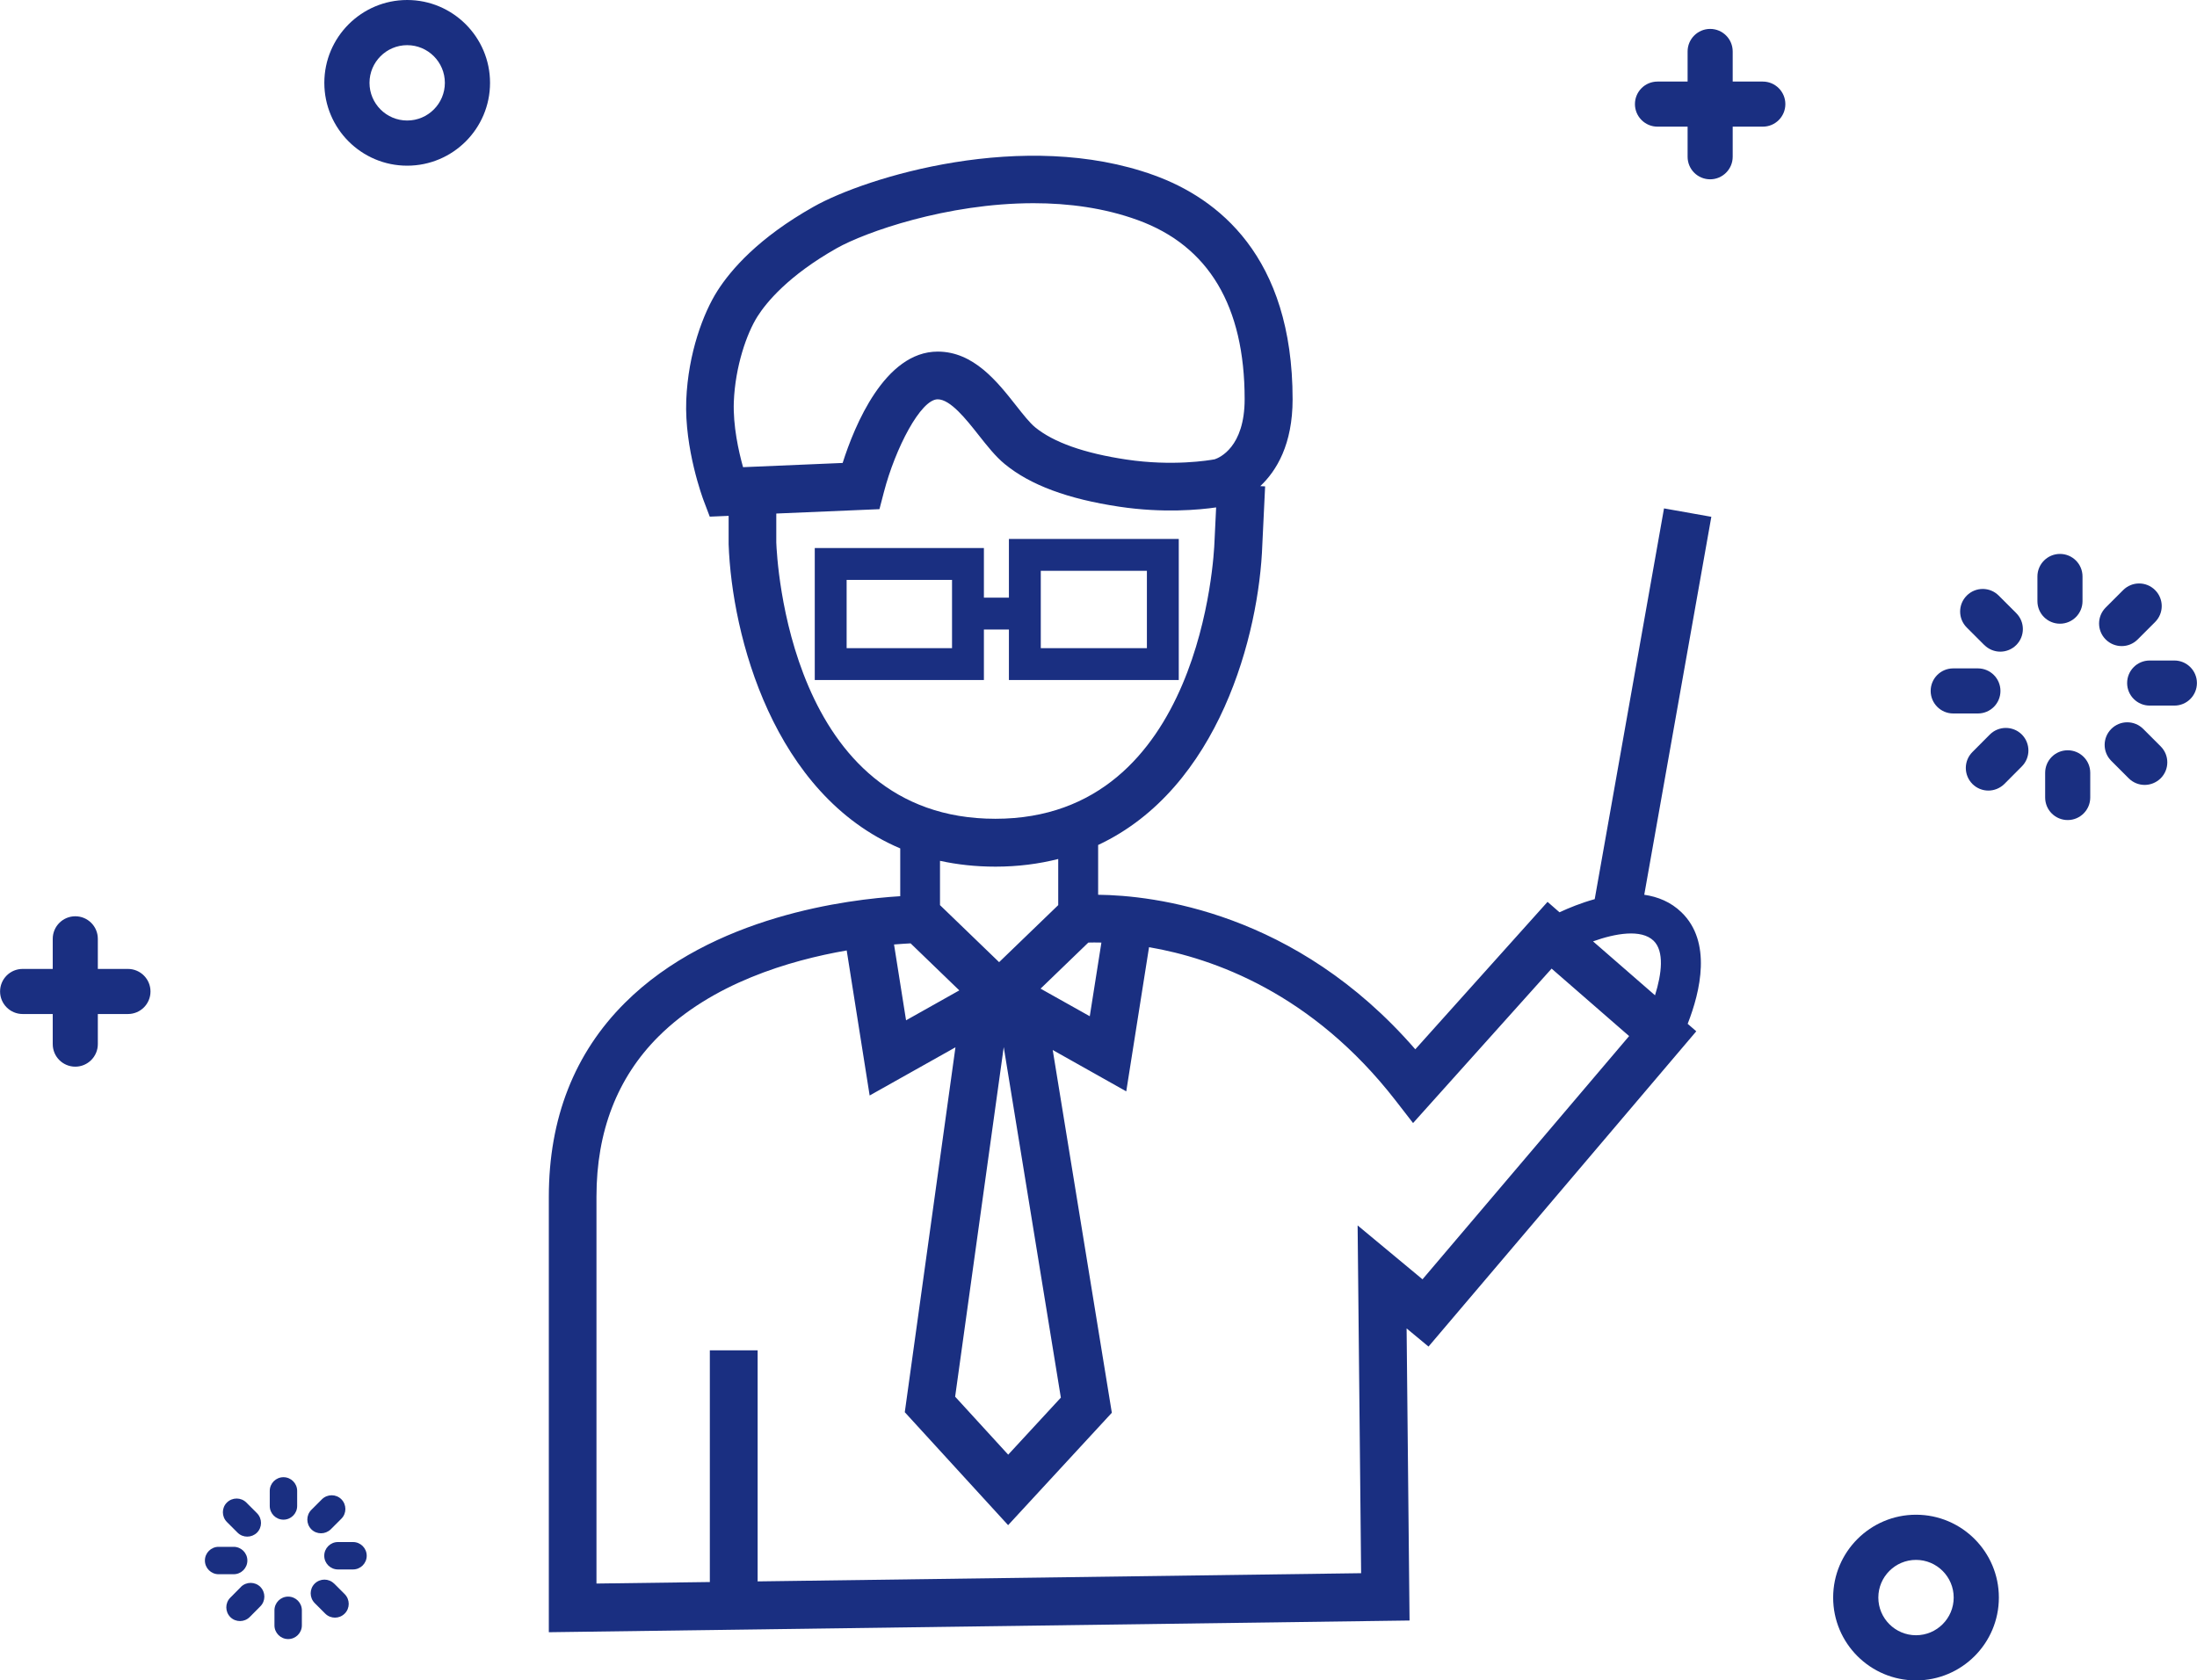 <?xml version="1.0" encoding="UTF-8"?>
<svg id="_图层_2" data-name="图层 2" xmlns="http://www.w3.org/2000/svg" viewBox="0 0 275.77 210.95">
  <defs>
    <style>
      .cls-1 {
        fill: #1a2f81;
      }
    </style>
  </defs>
  <g id="_图层_4" data-name="图层 4">
    <g>
      <path class="cls-1" d="m16.06,121.64h-3.78v-3.78c0-1.57-1.27-2.83-2.83-2.83s-2.83,1.27-2.83,2.83v3.78h-3.78c-1.57,0-2.83,1.27-2.83,2.83s1.27,2.83,2.83,2.83h3.78v3.78c0,1.57,1.27,2.83,2.83,2.83s2.83-1.27,2.83-2.83v-3.78h3.78c1.57,0,2.83-1.27,2.83-2.83s-1.27-2.83-2.83-2.83Z"/>
      <path class="cls-1" d="m221.27,10.24h-3.78v-3.78c0-1.57-1.27-2.83-2.83-2.83s-2.83,1.27-2.83,2.83v3.78h-3.78c-1.57,0-2.83,1.27-2.83,2.83s1.27,2.83,2.83,2.83h3.78v3.78c0,1.57,1.27,2.83,2.83,2.83s2.83-1.27,2.83-2.83v-3.78h3.78c1.57,0,2.83-1.27,2.83-2.83s-1.27-2.83-2.83-2.83Z"/>
      <path class="cls-1" d="m261.4,75.47v-3.1c0-1.57-1.27-2.83-2.83-2.83s-2.83,1.27-2.83,2.83v3.1c0,1.57,1.27,2.83,2.83,2.83s2.83-1.27,2.83-2.83Z"/>
      <path class="cls-1" d="m249.08,80.98c.55.55,1.28.83,2,.83s1.45-.28,2-.83c1.11-1.11,1.11-2.9,0-4.01l-2.2-2.2c-1.11-1.11-2.9-1.11-4.01,0-1.11,1.11-1.11,2.9,0,4.01l2.2,2.2Z"/>
      <path class="cls-1" d="m245.17,89.57h3.1c1.57,0,2.83-1.27,2.83-2.83s-1.27-2.83-2.83-2.83h-3.1c-1.57,0-2.83,1.27-2.83,2.83s1.27,2.83,2.83,2.83Z"/>
      <path class="cls-1" d="m249.77,92.21l-2.19,2.2c-1.11,1.11-1.1,2.9,0,4.01.55.55,1.28.83,2,.83s1.45-.28,2.01-.83l2.19-2.2c1.11-1.11,1.1-2.9,0-4.01-1.11-1.1-2.9-1.1-4.01,0Z"/>
      <path class="cls-1" d="m259.54,94.19c-1.57,0-2.83,1.27-2.83,2.83v3.1c0,1.57,1.27,2.83,2.83,2.83s2.83-1.27,2.83-2.83v-3.1c0-1.57-1.27-2.83-2.83-2.83Z"/>
      <path class="cls-1" d="m269.02,91.51c-1.11-1.11-2.9-1.11-4.01,0-1.11,1.11-1.11,2.9,0,4.01l2.19,2.19c.55.55,1.28.83,2,.83s1.45-.28,2.01-.83c1.11-1.11,1.11-2.9,0-4.01l-2.19-2.19Z"/>
      <path class="cls-1" d="m272.93,82.92h-3.1c-1.57,0-2.83,1.27-2.83,2.83s1.27,2.83,2.83,2.83h3.1c1.57,0,2.83-1.27,2.83-2.83s-1.27-2.83-2.83-2.83Z"/>
      <path class="cls-1" d="m266.32,81.11c.73,0,1.45-.28,2-.83l2.19-2.19c1.11-1.11,1.11-2.9,0-4.01s-2.9-1.11-4.01,0l-2.19,2.19c-1.11,1.11-1.11,2.9,0,4.01.55.55,1.28.83,2,.83Z"/>
      <path class="cls-1" d="m240.5,190.16c-5.73,0-10.4,4.66-10.4,10.4s4.66,10.4,10.4,10.4,10.4-4.66,10.4-10.4-4.66-10.4-10.4-10.4Zm0,15.13c-2.61,0-4.73-2.12-4.73-4.73s2.12-4.73,4.73-4.73,4.73,2.12,4.73,4.73-2.12,4.73-4.73,4.73Z"/>
      <path class="cls-1" d="m51.11,0c-5.73,0-10.4,4.66-10.4,10.4s4.66,10.4,10.4,10.4,10.4-4.66,10.4-10.4S56.84,0,51.11,0Zm0,15.13c-2.61,0-4.73-2.12-4.73-4.73s2.12-4.73,4.73-4.73,4.73,2.12,4.73,4.73-2.12,4.73-4.73,4.73Z"/>
      <path class="cls-1" d="m37.3,189.06v-1.89c0-.95-.77-1.72-1.72-1.72s-1.72.77-1.72,1.72v1.89c0,.95.77,1.72,1.72,1.72s1.72-.77,1.72-1.72Z"/>
      <path class="cls-1" d="m29.82,192.41c.34.34.78.5,1.22.5s.88-.17,1.22-.5c.67-.67.67-1.76,0-2.44l-1.34-1.34c-.67-.67-1.76-.67-2.44,0-.67.67-.67,1.76,0,2.44l1.34,1.34Z"/>
      <path class="cls-1" d="m31.05,195.91c0-.95-.77-1.72-1.72-1.72h-1.89c-.95,0-1.72.77-1.72,1.72s.77,1.72,1.72,1.72h1.89c.95,0,1.72-.77,1.72-1.72Z"/>
      <path class="cls-1" d="m30.24,199.23l-1.33,1.34c-.67.67-.67,1.76,0,2.44.34.34.78.5,1.22.5s.88-.17,1.22-.51l1.33-1.34c.67-.67.67-1.76,0-2.44-.67-.67-1.76-.67-2.44,0Z"/>
      <path class="cls-1" d="m36.17,200.44c-.95,0-1.72.77-1.72,1.72v1.89c0,.95.77,1.72,1.72,1.72s1.72-.77,1.72-1.72v-1.89c0-.95-.77-1.72-1.72-1.72Z"/>
      <path class="cls-1" d="m41.94,198.81c-.67-.67-1.76-.67-2.44,0-.67.67-.67,1.76,0,2.44l1.33,1.33c.34.34.78.5,1.22.5s.88-.17,1.22-.51c.67-.67.67-1.76,0-2.44l-1.33-1.33Z"/>
      <path class="cls-1" d="m44.31,193.59h-1.89c-.95,0-1.72.77-1.72,1.72s.77,1.72,1.72,1.72h1.89c.95,0,1.72-.77,1.72-1.72s-.77-1.72-1.72-1.72Z"/>
      <path class="cls-1" d="m40.3,192.49c.44,0,.88-.17,1.22-.5l1.33-1.33c.67-.67.67-1.76,0-2.44-.67-.67-1.76-.67-2.44,0l-1.33,1.33c-.67.67-.67,1.76,0,2.44.34.34.78.5,1.22.5Z"/>
      <path class="cls-1" d="m126.64,79.03v6.34h21.32v-17.71h-21.32v7.37h-3.14v-6.23h-21.23v16.57h21.23v-6.34h3.14Zm4-7.37h13.32v9.71h-13.32v-9.71Zm-11.14,9.71h-13.23v-8.57h13.23v8.57Z"/>
      <path class="cls-1" d="m208.87,63.82l-8.7,49.06c-1.7.47-3.24,1.1-4.42,1.65l-1.5-1.31-16.6,18.51c-15.03-17.33-32.98-19.33-39.81-19.4v-6.25c15.2-7.12,20.22-26.48,20.61-37.73l.35-7.29-.61-.03c2.05-1.93,4.06-5.25,4.06-10.9,0-18.04-9.46-25.26-17.39-28.13-16.29-5.9-36.18.24-42.75,3.96-6.9,3.89-10.36,7.89-12.06,10.56-1.74,2.73-3.67,7.77-3.91,13.71-.24,6.11,2.08,12.34,2.18,12.6l.77,2.03,2.37-.1v3.56c.4,11.51,5.62,31.43,21.54,38.19v6c-6.42.39-23.57,2.43-34.56,13.39-6.34,6.32-9.55,14.51-9.55,24.35v54.66l108.04-1.47-.37-36.67,2.75,2.28,33.61-39.58-1.08-.94c1.61-4.11,3.05-10.29-.77-13.99-1.35-1.31-2.97-1.96-4.68-2.21l8.42-47.45-5.91-1.05Zm-82.88,67.63l7.17,44.01-6.61,7.16-6.66-7.28,6.1-43.89Zm-5.57-7.12l-6.69,3.76-1.51-9.52c.84-.07,1.54-.11,2.08-.14l6.11,5.9Zm10.2-.22l5.99-5.78c.43-.01.98-.02,1.64,0l-1.46,9.25-6.17-3.46Zm-38.51-73.67c.18-4.45,1.62-8.59,2.98-10.73,1.09-1.71,3.82-5.09,9.94-8.55,3.54-2,13.8-5.65,24.71-5.65,4.38,0,8.86.59,13.05,2.11,8.92,3.23,13.44,10.8,13.44,22.49,0,6.04-3.18,7.36-3.76,7.55-.69.13-5.29.9-11.09.03-5.29-.79-9.14-2.16-11.45-4.05-.67-.55-1.51-1.61-2.39-2.73-2.38-3.02-5.34-6.77-9.84-6.77-6.64,0-10.44,9.3-11.93,13.98l-12.5.53c-.56-2-1.27-5.19-1.16-8.21Zm5.33,17.69v-3.66l12.95-.55.56-2.15c1.43-5.49,4.62-11.64,6.75-11.64,1.59,0,3.56,2.49,5.13,4.48,1.09,1.38,2.12,2.69,3.29,3.65,3.2,2.63,7.9,4.38,14.37,5.35,5.52.83,10.08.39,12.16.09l-.21,4.37c-.05,1.42-1.56,34.72-27.5,34.72s-27.42-32.71-27.5-34.67Zm27.5,40.67c2.85,0,5.47-.35,7.89-.96v5.79l-7.42,7.16-7.42-7.16v-5.56c2.16.47,4.47.73,6.96.73Zm53.62,51.81l-8.15-6.77.44,43.66-75.75,1.03v-29.01h-6v29.09l-14.23.19v-48.58c0-8.17,2.61-14.93,7.77-20.08,6.71-6.7,16.49-9.58,23.64-10.82l2.88,18.21,10.77-6.05-6.36,45.81,12.97,14.18,13.02-14.11-7.42-45.54,9.23,5.19,2.86-18.1c8.1,1.39,20.49,5.78,30.94,19.24l2.2,2.84,17.39-19.39,9.73,8.47-25.93,30.53Zm29.19-35.65l-7.79-6.78c2.82-1.01,6.05-1.57,7.6-.08,1.36,1.32,1.03,4.14.18,6.85Z"/>
    </g>
  </g>
</svg>